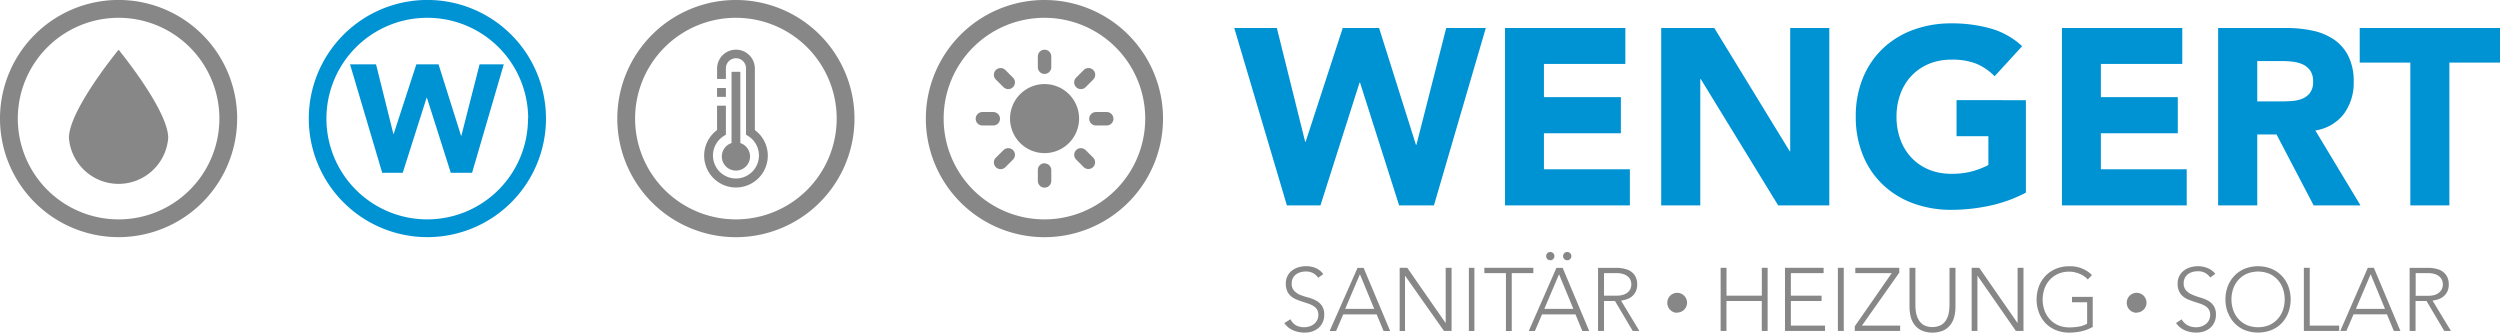 <svg id="Ebene_1" data-name="Ebene 1" xmlns="http://www.w3.org/2000/svg" viewBox="0 0 602.5 80.15"><defs><style>.cls-1{fill:#0093d3;}.cls-2{fill:#878787;}</style></defs><title>Unbenannt-1</title><path class="cls-1" d="M582.88,51.5h9.42V17.08h12.2V8.75H570.69v8.33h12.2V51.5ZM546,16.72h6.16a19.17,19.17,0,0,1,2.6.18,7.55,7.55,0,0,1,2.35.69,4.45,4.45,0,0,1,1.69,1.48,4.52,4.52,0,0,1,.66,2.6,4.32,4.32,0,0,1-.76,2.72,4.45,4.45,0,0,1-1.9,1.42,8.41,8.41,0,0,1-2.57.54q-1.42.09-2.69,0.09H546V16.72ZM536.57,51.5H546V34.41h4.65l8.94,17.09h11.29L560,33.44a10.6,10.6,0,0,0,6.88-4,12.55,12.55,0,0,0,2.36-7.7,13.49,13.49,0,0,0-1.3-6.25,10.55,10.55,0,0,0-3.5-4,14.7,14.7,0,0,0-5.13-2.11,29.24,29.24,0,0,0-6.19-.63H536.57V51.5Zm-37.68,0H529V42.8H508.31V34.11h18.54V25.41H508.31v-8h19.62V8.75h-29V51.5Zm-8.64-25.36H473.53v8.69h7.67v6.94a20.11,20.11,0,0,1-3.56,1.42,18,18,0,0,1-5.31.69,14,14,0,0,1-5.46-1,12.24,12.24,0,0,1-4.2-2.87A12.63,12.63,0,0,1,460,35.65a15.67,15.67,0,0,1-.94-5.53,15.74,15.74,0,0,1,.94-5.49,12.59,12.59,0,0,1,2.69-4.38,12.26,12.26,0,0,1,4.2-2.87,14,14,0,0,1,5.46-1,15.5,15.5,0,0,1,6,1,13.23,13.23,0,0,1,4.35,3l6.64-7.25a18.52,18.52,0,0,0-7.58-4.26,34.25,34.25,0,0,0-9.45-1.24,26.34,26.34,0,0,0-9.24,1.57,21.17,21.17,0,0,0-7.31,4.5,20.41,20.41,0,0,0-4.8,7.1,24.15,24.15,0,0,0-1.72,9.3,24.15,24.15,0,0,0,1.72,9.3,20.41,20.41,0,0,0,4.8,7.1,21.13,21.13,0,0,0,7.31,4.5,26.34,26.34,0,0,0,9.24,1.57,44.22,44.22,0,0,0,9.24-1,34.1,34.1,0,0,0,8.69-3.14V26.14ZM402.35,51.5h9.42V21.06h0.12L430.54,51.5h12.32V8.75h-9.42V38.45h-0.12L415.15,8.75h-12.8V51.5Zm-37.68,0H394.8V42.8H374.09V34.11h18.54V25.41H374.09v-8h19.62V8.75h-29V51.5Zm-52.53,0h8.09l9.42-29.59h0.12l9.42,29.59h8.39l12.5-42.75h-9.54l-7.18,28.14h-0.12L334.36,8.75H325.6l-8.94,27.41h-0.12L309.72,8.75H299.46Z" transform="translate(-2 -2)"/><polygon class="cls-1" points="92.11 41.64 97.06 41.64 102.81 23.56 102.89 23.56 108.64 41.64 113.77 41.64 121.41 15.51 115.58 15.51 111.19 32.71 111.11 32.71 105.69 15.51 100.34 15.51 94.88 32.27 94.8 32.27 90.63 15.51 84.36 15.51 92.11 41.64"/><path class="cls-1" d="M129.25,30.58A24.29,24.29,0,1,1,105,6.29a24.29,24.29,0,0,1,24.29,24.29m4.29,0A28.58,28.58,0,1,0,105,59.15a28.58,28.58,0,0,0,28.58-28.58" transform="translate(-2 -2)"/><path class="cls-2" d="M54.87,30.58A24.29,24.29,0,1,1,30.58,6.29,24.29,24.29,0,0,1,54.87,30.58m4.29,0A28.58,28.58,0,1,0,30.58,59.15,28.58,28.58,0,0,0,59.15,30.58" transform="translate(-2 -2)"/><path class="cls-2" d="M31,14.47L30.58,14l-0.4.49c-0.47.58-11.57,14.31-11.57,20.74a12,12,0,0,0,23.93,0c0-6.43-11.09-20.16-11.56-20.74" transform="translate(-2 -2)"/><path class="cls-2" d="M278,30.58A24.29,24.29,0,1,1,253.74,6.29,24.29,24.29,0,0,1,278,30.58m4.29,0a28.58,28.58,0,1,0-28.58,28.58,28.58,28.58,0,0,0,28.58-28.58" transform="translate(-2 -2)"/><path class="cls-2" d="M253.74,22.26a8.32,8.32,0,1,0,8.32,8.32,8.32,8.32,0,0,0-8.32-8.32" transform="translate(-2 -2)"/><path class="cls-2" d="M253.74,19.82a1.62,1.62,0,0,1-1.62-1.62V15.6a1.62,1.62,0,1,1,3.24,0v2.59a1.62,1.62,0,0,1-1.62,1.62" transform="translate(-2 -2)"/><path class="cls-2" d="M253.74,41.34A1.62,1.62,0,0,0,252.12,43v2.6a1.62,1.62,0,1,0,3.24,0V43a1.62,1.62,0,0,0-1.62-1.62" transform="translate(-2 -2)"/><path class="cls-2" d="M261.35,23a1.62,1.62,0,0,1,0-2.29l1.83-1.84a1.62,1.62,0,0,1,2.29,2.3L263.64,23a1.62,1.62,0,0,1-2.29,0" transform="translate(-2 -2)"/><path class="cls-2" d="M246.13,38.18a1.62,1.62,0,0,0-2.29,0L242,40a1.62,1.62,0,0,0,2.3,2.29l1.83-1.83a1.62,1.62,0,0,0,0-2.29" transform="translate(-2 -2)"/><path class="cls-2" d="M264.5,30.57A1.62,1.62,0,0,1,266.12,29h2.6a1.62,1.62,0,1,1,0,3.24h-2.6a1.62,1.62,0,0,1-1.62-1.62" transform="translate(-2 -2)"/><path class="cls-2" d="M243,30.57A1.62,1.62,0,0,0,241.36,29h-2.6a1.62,1.62,0,1,0,0,3.24h2.6A1.62,1.62,0,0,0,243,30.57" transform="translate(-2 -2)"/><path class="cls-2" d="M261.35,38.18a1.62,1.62,0,0,1,2.29,0L265.48,40a1.62,1.62,0,0,1-2.29,2.29l-1.83-1.83a1.62,1.62,0,0,1,0-2.29" transform="translate(-2 -2)"/><path class="cls-2" d="M246.13,23a1.62,1.62,0,0,0,0-2.29l-1.83-1.83a1.62,1.62,0,0,0-2.3,2.29L243.84,23a1.62,1.62,0,0,0,2.29,0" transform="translate(-2 -2)"/><path class="cls-2" d="M203.64,30.58A24.29,24.29,0,1,1,179.35,6.29a24.29,24.29,0,0,1,24.29,24.29m4.29,0a28.58,28.58,0,1,0-28.58,28.58,28.58,28.58,0,0,0,28.58-28.58" transform="translate(-2 -2)"/><path class="cls-2" d="M174.81,33.34V27.46h2.13v7l-0.5.31a5.54,5.54,0,1,0,5.85,0l-0.5-.31v-16a2.42,2.42,0,1,0-4.85,0v2.56h-2.12V18.52a4.55,4.55,0,1,1,9.1,0V33.34a7.67,7.67,0,1,1-9.1,0" transform="translate(-2 -2)"/><rect class="cls-2" x="172.81" y="21.21" width="2.13" height="2.13"/><path class="cls-2" d="M180.42,19.31V36.48a3.4,3.4,0,1,1-2.12,0V19.31h2.13Z" transform="translate(-2 -2)"/><path class="cls-2" d="M582.73,81.76h1.42V74.54h2.64l4.28,7.22h1.61l-4.43-7.31a8.16,8.16,0,0,0,1.31-.3,4,4,0,0,0,1.26-.66,3.49,3.49,0,0,0,.95-1.15,3.83,3.83,0,0,0,.38-1.81,3.94,3.94,0,0,0-.32-1.68,3.59,3.59,0,0,0-.82-1.14,3.47,3.47,0,0,0-1.12-.69,7,7,0,0,0-1.23-.34,8.59,8.59,0,0,0-1.12-.13l-0.82,0h-4V81.76Zm1.42-13.93h3a5,5,0,0,1,1.82.28,3,3,0,0,1,1.09.69,2.19,2.19,0,0,1,.53.88,2.71,2.71,0,0,1,0,1.72,2.19,2.19,0,0,1-.53.88A3,3,0,0,1,589,73a5,5,0,0,1-1.82.28h-3V67.83Zm-7.37,8.6h-7l3.55-8.34ZM566,81.76h1.48l1.72-4h8.06l1.65,4h1.59l-6.4-15.22h-1.46Zm-8.77,0h8.51V80.47h-7.09V66.54h-1.42V81.76Zm-17-10.25a6.28,6.28,0,0,1,1.29-2.13,6,6,0,0,1,2-1.42,7.21,7.21,0,0,1,5.35,0,6,6,0,0,1,2,1.42,6.29,6.29,0,0,1,1.29,2.13,8,8,0,0,1,0,5.29,6.29,6.29,0,0,1-1.29,2.13,6,6,0,0,1-2,1.42,7.2,7.2,0,0,1-5.35,0,6,6,0,0,1-2-1.42,6.28,6.28,0,0,1-1.29-2.13,8,8,0,0,1,0-5.29m-1.29,5.86a7.59,7.59,0,0,0,1.61,2.54A7.18,7.18,0,0,0,543,81.56a8.92,8.92,0,0,0,6.38,0,7.2,7.2,0,0,0,2.48-1.65,7.6,7.6,0,0,0,1.61-2.54,9.16,9.16,0,0,0,0-6.42,7.62,7.62,0,0,0-1.61-2.52,7.31,7.31,0,0,0-2.48-1.67,8.76,8.76,0,0,0-6.38,0,7.29,7.29,0,0,0-2.48,1.67,7.6,7.6,0,0,0-1.61,2.52,9.15,9.15,0,0,0,0,6.42m-12.49,2.48a5.07,5.07,0,0,0,2.17,1.77,7.16,7.16,0,0,0,2.77.53,5.74,5.74,0,0,0,1.78-.28,4.53,4.53,0,0,0,1.51-.83,4,4,0,0,0,1-1.34,4.13,4.13,0,0,0,.39-1.83,3.74,3.74,0,0,0-.58-2.22,4.07,4.07,0,0,0-1.45-1.26,9.2,9.2,0,0,0-1.89-.72A15.49,15.49,0,0,1,530.3,73a4.08,4.08,0,0,1-1.45-1,2.45,2.45,0,0,1-.58-1.75,2.7,2.7,0,0,1,.28-1.27,2.64,2.64,0,0,1,.74-0.89,3.27,3.27,0,0,1,1.09-.54,4.66,4.66,0,0,1,1.31-.18,3.65,3.65,0,0,1,1.71.38,3.6,3.6,0,0,1,1.26,1.13l1.23-.88A4.38,4.38,0,0,0,534,66.6a6,6,0,0,0-2.31-.44,6.31,6.31,0,0,0-1.85.27,4.78,4.78,0,0,0-1.56.8,3.84,3.84,0,0,0-1.07,1.31,3.92,3.92,0,0,0-.4,1.8,4.33,4.33,0,0,0,.33,1.81,3.49,3.49,0,0,0,.89,1.22,4.8,4.8,0,0,0,1.26.78q0.7,0.3,1.44.54l1.44,0.47a6.59,6.59,0,0,1,1.26.57,2.68,2.68,0,0,1,.89.85,2.38,2.38,0,0,1,.33,1.31,2.77,2.77,0,0,1-.27,1.24,2.81,2.81,0,0,1-.73.93,3.4,3.4,0,0,1-1.09.6,4,4,0,0,1-1.33.21,4.26,4.26,0,0,1-2-.47,3.64,3.64,0,0,1-1.45-1.44Zm-20-6.3h-5.07v1.29H505V80a5.92,5.92,0,0,1-2,.71,13,13,0,0,1-2.3.19,6.67,6.67,0,0,1-2.68-.52,6,6,0,0,1-2-1.42,6.28,6.28,0,0,1-1.29-2.13,8,8,0,0,1,0-5.29,6.28,6.28,0,0,1,1.29-2.13,6,6,0,0,1,2-1.42,6.69,6.69,0,0,1,2.68-.52,6,6,0,0,1,1.27.14,7.22,7.22,0,0,1,1.24.39,5.83,5.83,0,0,1,1.1.6,4.43,4.43,0,0,1,.85.76l1-1.08a7.37,7.37,0,0,0-5.48-2.11,8.25,8.25,0,0,0-3.19.6,7.31,7.31,0,0,0-2.48,1.67,7.64,7.64,0,0,0-1.61,2.52,9.16,9.16,0,0,0,0,6.42,7.62,7.62,0,0,0,1.61,2.54,7.2,7.2,0,0,0,2.48,1.65,8.38,8.38,0,0,0,3.19.59,13.61,13.61,0,0,0,2.91-.31,9.85,9.85,0,0,0,2.76-1.06V73.55Zm-29.28,8.21h1.42V68.43h0l9.27,13.33h1.83V66.54h-1.42V79.87h0L479,66.54h-1.83V81.76Zm-3.89-15.22h-1.42v9a10.9,10.9,0,0,1-.15,1.74,5.25,5.25,0,0,1-.59,1.72,3.63,3.63,0,0,1-1.25,1.31,4.69,4.69,0,0,1-4.28,0A3.63,3.63,0,0,1,464.35,79a5.27,5.27,0,0,1-.59-1.72,10.9,10.9,0,0,1-.15-1.74v-9h-1.42v9.39a9.59,9.59,0,0,0,.28,2.34,5.35,5.35,0,0,0,.93,2,4.69,4.69,0,0,0,1.72,1.38,6.87,6.87,0,0,0,5.22,0,4.68,4.68,0,0,0,1.72-1.38,5.36,5.36,0,0,0,.93-2,9.64,9.64,0,0,0,.28-2.34V66.54ZM448.93,81.76h11V80.47h-9.2l9-12.77V66.54h-10.6v1.29h8.77l-8.9,12.81v1.12Zm-4,0h1.42V66.54h-1.42V81.76Zm-12.75,0h9.65V80.47H433.6V74.54H441V73.25H433.6V67.83h7.89V66.54h-9.31V81.76Zm-15.52,0h1.42V74.54h8.51v7.22H428V66.54H426.6v6.71h-8.51V66.54h-1.42V81.76Zm-29.51,0h1.42V74.54h2.64l4.28,7.22h1.61l-4.43-7.31a8.16,8.16,0,0,0,1.31-.3,4,4,0,0,0,1.26-.66,3.5,3.5,0,0,0,.94-1.15,3.83,3.83,0,0,0,.38-1.81,3.93,3.93,0,0,0-.32-1.68,3.57,3.57,0,0,0-.82-1.14,3.48,3.48,0,0,0-1.12-.69,7,7,0,0,0-1.23-.34,8.58,8.58,0,0,0-1.12-.13l-0.82,0h-4V81.76Zm1.42-13.93h3a5,5,0,0,1,1.82.28,3,3,0,0,1,1.09.69,2.18,2.18,0,0,1,.53.88,2.71,2.71,0,0,1,0,1.72,2.18,2.18,0,0,1-.53.88,3,3,0,0,1-1.09.69,5,5,0,0,1-1.82.28h-3V67.83ZM379,64.44a1,1,0,1,0-.3-0.73,1,1,0,0,0,.3.73m-4.08,0a1,1,0,1,0-.3-0.73,1,1,0,0,0,.3.73m6.26,12h-7l3.55-8.34Zm-10.75,5.33h1.48l1.72-4h8.06l1.65,4H385l-6.4-15.22H377.1Zm-5.52,0h1.42V67.83h5.2V66.54H359.73v1.29h5.2V81.76Zm-9,0h1.42V66.54H356V81.76Zm-16.72,0h1.42V68.43h0L350,81.76h1.83V66.54h-1.42V79.87h0l-9.26-13.33h-1.83V81.76Zm-6-5.33h-7l3.55-8.34Zm-10.75,5.33H324l1.72-4h8.06l1.66,4h1.59l-6.4-15.22h-1.46Zm-10.92-1.91a5.07,5.07,0,0,0,2.17,1.77,7.16,7.16,0,0,0,2.77.53,5.74,5.74,0,0,0,1.78-.28,4.53,4.53,0,0,0,1.51-.83,4,4,0,0,0,1-1.34,4.13,4.13,0,0,0,.39-1.83,3.74,3.74,0,0,0-.58-2.22,4.07,4.07,0,0,0-1.45-1.26,9.21,9.21,0,0,0-1.89-.72,15.49,15.49,0,0,1-1.89-.62,4.1,4.1,0,0,1-1.45-1,2.45,2.45,0,0,1-.58-1.75,2.72,2.72,0,0,1,.28-1.27,2.66,2.66,0,0,1,.74-0.89,3.27,3.27,0,0,1,1.09-.54,4.66,4.66,0,0,1,1.31-.18,3.65,3.65,0,0,1,1.71.38,3.61,3.61,0,0,1,1.26,1.13l1.22-.88a4.38,4.38,0,0,0-1.84-1.47,6,6,0,0,0-2.31-.44,6.31,6.31,0,0,0-1.85.27,4.77,4.77,0,0,0-1.56.8,3.82,3.82,0,0,0-1.07,1.31,3.92,3.92,0,0,0-.4,1.8,4.33,4.33,0,0,0,.33,1.81,3.49,3.49,0,0,0,.89,1.22,4.8,4.8,0,0,0,1.26.78q0.7,0.3,1.44.54l1.44,0.47a6.59,6.59,0,0,1,1.26.57,2.69,2.69,0,0,1,.89.85,2.38,2.38,0,0,1,.33,1.31,2.77,2.77,0,0,1-.27,1.24,2.81,2.81,0,0,1-.73.93,3.39,3.39,0,0,1-1.09.6,4,4,0,0,1-1.33.21,4.26,4.26,0,0,1-2-.47A3.64,3.64,0,0,1,313,78.94Z" transform="translate(-2 -2)"/><path class="cls-2" d="M406.2,77.33A2.38,2.38,0,1,0,403.82,75a2.38,2.38,0,0,0,2.38,2.38" transform="translate(-2 -2)"/><path class="cls-2" d="M516.93,77.33A2.38,2.38,0,1,0,514.55,75a2.38,2.38,0,0,0,2.38,2.38" transform="translate(-2 -2)"/></svg>